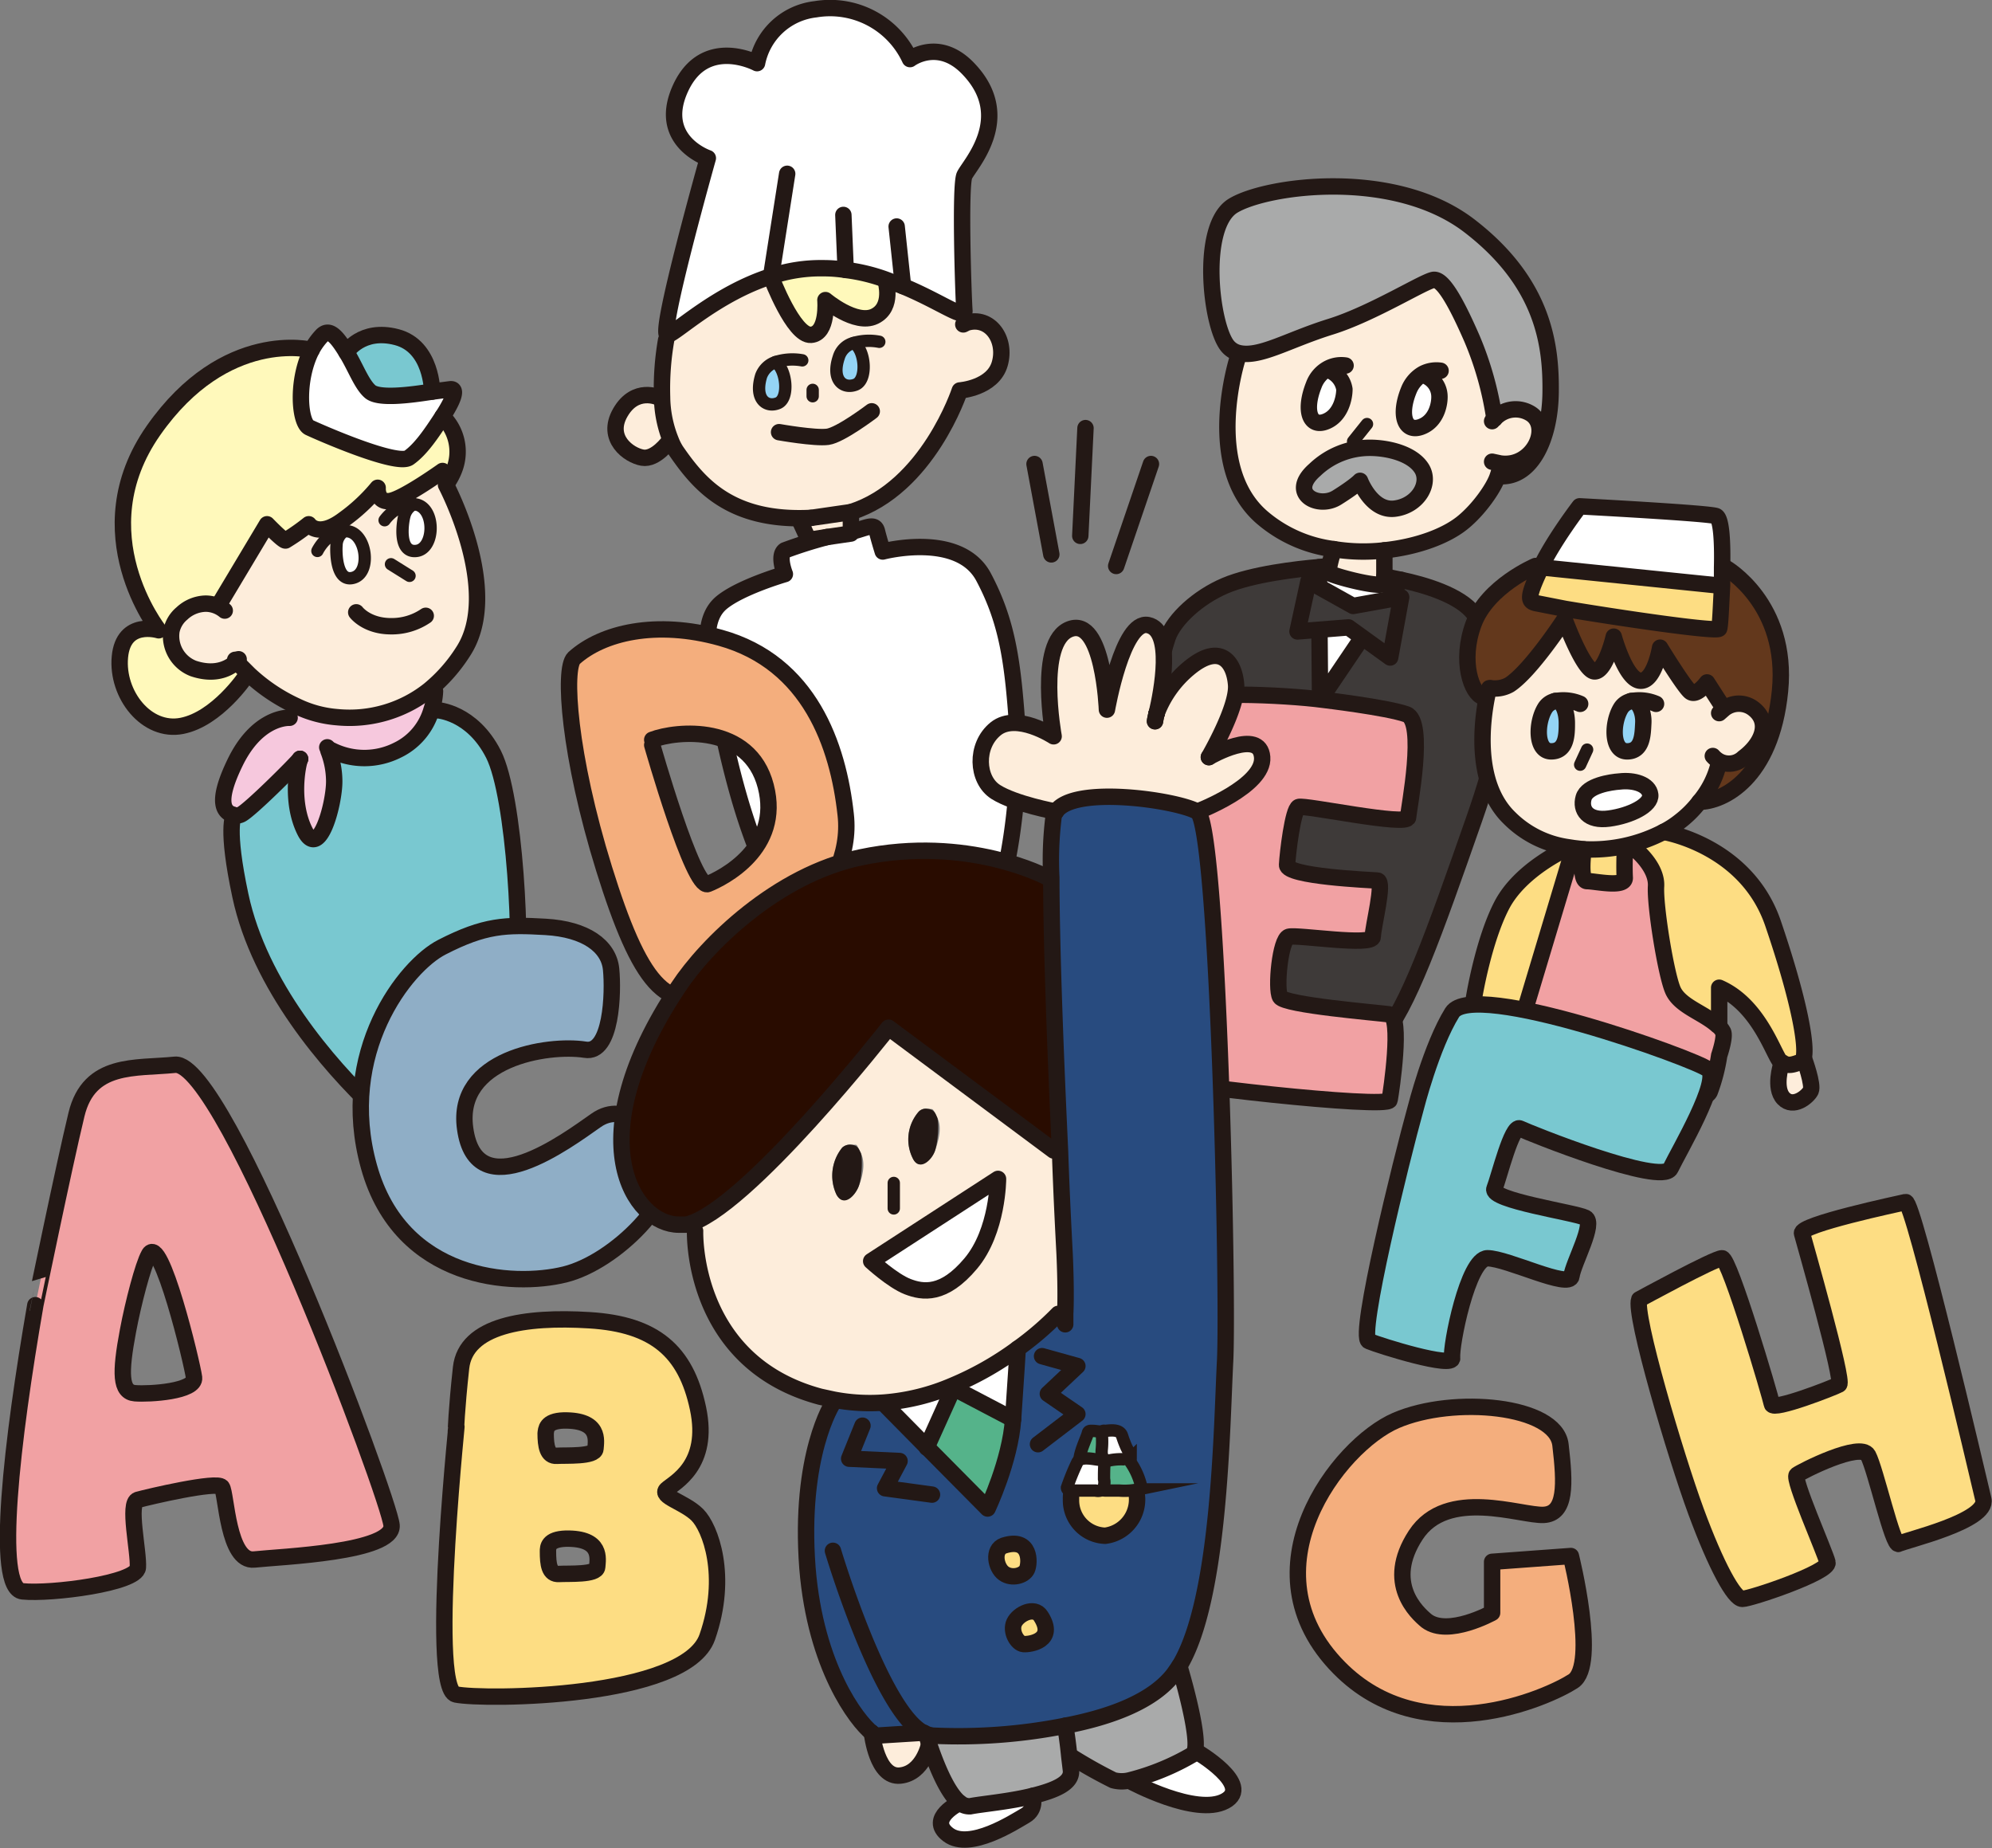 <svg xmlns="http://www.w3.org/2000/svg" viewBox="0 0 343.9 319">
  <rect x="0" y="0" width="343.9" height="319" fill="#808080" stroke="none"/>
  <defs>
    <style>
      .cls-1 {
        fill: #fff9bb;
      }

      .cls-2, .cls-25 {
        fill: #fff;
      }

      .cls-3 {
        fill: #f6c8dd;
      }

      .cls-18, .cls-4 {
        fill: #79c8d0;
      }

      .cls-5 {
        fill: #fdeddb;
      }

      .cls-6, .cls-7 {
        fill: none;
      }

      .cls-14, .cls-15, .cls-16, .cls-17, .cls-18, .cls-19, .cls-24, .cls-25, .cls-6, .cls-7 {
        stroke: #231815;
      }

      .cls-14, .cls-15, .cls-16, .cls-17, .cls-18, .cls-6, .cls-7 {
        stroke-linecap: round;
      }

      .cls-14, .cls-15, .cls-16, .cls-17, .cls-18, .cls-19, .cls-6, .cls-7 {
        stroke-linejoin: round;
      }

      .cls-14, .cls-15, .cls-16, .cls-17, .cls-18, .cls-19, .cls-6 {
        stroke-width: 2.83px;
      }

      .cls-24, .cls-25, .cls-7 {
        stroke-width: 2.13px;
      }

      .cls-8 {
        fill: #94d4f5;
      }

      .cls-9 {
        fill: #a9aaaa;
      }

      .cls-10, .cls-19 {
        fill: #3e3a39;
      }

      .cls-11 {
        fill: #63381c;
      }

      .cls-12, .cls-15 {
        fill: #fddd83;
      }

      .cls-13, .cls-14 {
        fill: #f1a1a3;
      }

      .cls-16 {
        fill: #8faec6;
      }

      .cls-17 {
        fill: #f4ae7d;
      }

      .cls-20 {
        fill: #290c00;
      }

      .cls-21, .cls-24 {
        fill: #55b38a;
      }

      .cls-22 {
        fill: #231815;
      }

      .cls-23 {
        fill: #284b7f;
      }

      .cls-24, .cls-25 {
        stroke-miterlimit: 10;
      }
    </style>
  </defs>
  <g id="レイヤー_2" data-name="レイヤー 2">
    <g id="work">
      <g>
        <g>
          <g>
            <path class="cls-1" d="M76.4,71.9a8.4,8.4,0,0,1,2,9.2l-2,.2s-7,4.9-9.2,5.2-2-2.3-2-2.3a31.2,31.2,0,0,1-5.9,5.5c-4.4,3.3-6,.8-6,.8a38.6,38.6,0,0,1-4,2.8c-.4.1-3.2-2.8-3.2-2.8l-8.2,13.7H35.5a6.2,6.2,0,0,0-4.1,1.7,5.3,5.3,0,0,0-1.8,3H27.4s-13.3-16.9-.9-34.5S53.8,60.4,53.8,60.4c-2.7,5.3-2.1,12.6-.4,13.4S68.5,80.5,70.6,79s3.9-4.2,5.8-7.1Z"/>
            <path class="cls-2" d="M77.7,67.2c1.4-.2.4,2.1-1.3,4.7h0c-1.9,2.9-4.7,6.4-5.8,7.1s-15.2-4.2-17.2-5.2-2.3-8.1.4-13.4a11.4,11.4,0,0,1,1.8-2.5c1.3-1.3,2.7.5,4.2,2.9s3.1,6,4.1,6.8,6.9.6,10.7,0Z"/>
            <path class="cls-3" d="M40.4,140.7c-1.5-.4-2.9-2.8.2-9.1s8.5-7.7,9.3-7.7l1.3-2a19.6,19.6,0,0,0,7,1.9,22.1,22.1,0,0,0,15.9-4.7l1,.2a11.2,11.2,0,0,1-.6,3.2,11.1,11.1,0,0,1-5.9,7,12.7,12.7,0,0,1-11.4,0h-.5a14.7,14.7,0,0,1,1,5.3c0,3.9-2.3,14.2-5.1,8.5S51.4,132,51.8,131v0c-.9,1.1-8.7,8.9-10.2,9.6A1.7,1.7,0,0,1,40.4,140.7Z"/>
            <path class="cls-4" d="M68.5,58.2c6.1,1.7,6.1,9.4,6.1,9.4-3.8.6-9.2,1.3-10.7,0s-2.5-4.2-4.1-6.8C59.8,60.8,62.4,56.6,68.5,58.2Z"/>
            <path class="cls-2" d="M71.9,87.2c3.3.7,3.2,7.6,0,8s-2.4-4.9-2.1-6a3.1,3.1,0,0,1,1.7-2.1h.4Z"/>
            <path class="cls-2" d="M58.1,94.1a3,3,0,0,1,1.3-2.4h.5c3.3.2,4.3,7,1.2,8S58,95.2,58.1,94.1Z"/>
            <path class="cls-5" d="M69.8,89.2c-.3,1.1-1.1,6.5,2.1,6s3.3-7.3,0-8h-.4A3.1,3.1,0,0,0,69.8,89.2ZM58.1,94.1c-.1,1.1-.2,6.5,3,5.6s2.1-7.8-1.2-8h-.5A3,3,0,0,0,58.1,94.1ZM77,83.7s9.7,18.3,3,28.7a28,28,0,0,1-5.9,6.7,22.1,22.1,0,0,1-15.9,4.7,19.6,19.6,0,0,1-7-1.9,30.7,30.7,0,0,1-8.2-5.5l-2.2-2.2c-.8.8-3.2,2.6-7.4,1.2a6,6,0,0,1-3.8-6.5,5.3,5.3,0,0,1,1.8-3,6.2,6.2,0,0,1,4.1-1.7h2.4l8.2-13.7s2.8,2.9,3.2,2.8a38.6,38.6,0,0,0,4-2.8s1.6,2.5,6-.8a31.2,31.2,0,0,0,5.9-5.5s-.2,2.5,2,2.3,9.2-5.2,9.2-5.2l2-.2a10.6,10.6,0,0,1-1.1,2.1Z"/>
            <path class="cls-4" d="M57.7,134.9a14.7,14.7,0,0,0-1-5.3h.5a12.7,12.7,0,0,0,11.4,0,11.1,11.1,0,0,0,5.9-7h1s6,.3,9.7,7.6S90.3,164,89,171.9s-4.3,10-10.6,14.5c-9.9,7.1-11.5,7.1-13.8,4.9-7.9-7.5-19.8-21.2-23.1-36.7-2.5-11.7-1.2-13.8-1.1-13.9a1.7,1.7,0,0,0,1.2-.1c1.5-.7,9.3-8.5,10.2-9.6-.4,1-1.7,7.3.8,12.4S57.7,138.8,57.7,134.9Z"/>
            <path class="cls-1" d="M27.4,108.8h2.2a6,6,0,0,0,3.8,6.5c4.2,1.4,6.6-.4,7.4-1.2l2.2,2.2-.6.4s-4.9,7.3-11,8.5S20,120,20.7,113.4,27.4,108.8,27.4,108.8Z"/>
          </g>
          <g>
            <path class="cls-6" d="M77,83.7s9.7,18.3,3,28.7a28,28,0,0,1-5.9,6.7,22.1,22.1,0,0,1-15.9,4.7,19.6,19.6,0,0,1-7-1.9,30.7,30.7,0,0,1-8.2-5.5l-2.2-2.2-.2-.3"/>
            <path class="cls-6" d="M38.8,105.4a5.2,5.2,0,0,0-3.3-1.2,6.2,6.2,0,0,0-4.1,1.7,5.3,5.3,0,0,0-1.8,3,6,6,0,0,0,3.8,6.5c4.2,1.4,6.6-.4,7.4-1.2l.4-.4"/>
            <path class="cls-6" d="M76.4,71.9c1.7-2.6,2.7-4.9,1.3-4.7l-3.1.4c-3.8.6-9.2,1.3-10.7,0s-2.5-4.2-4.1-6.8-2.9-4.2-4.2-2.9a11.4,11.4,0,0,0-1.8,2.5c-2.7,5.3-2.1,12.6-.4,13.4S68.5,80.5,70.6,79s3.9-4.2,5.8-7.1"/>
            <path class="cls-6" d="M59.8,60.8s2.6-4.2,8.7-2.6,6.1,9.4,6.1,9.4"/>
            <path class="cls-6" d="M37.9,104.2l8.2-13.7s2.8,2.9,3.2,2.8a38.6,38.6,0,0,0,4-2.8s1.6,2.5,6-.8a31.2,31.2,0,0,0,5.9-5.5s-.2,2.5,2,2.3,9.2-5.2,9.2-5.2"/>
            <path class="cls-6" d="M53.8,60.4S38.9,56.6,26.5,74.3s.9,34.5.9,34.5-6.1-1.9-6.7,4.6,4.6,13.1,10.7,11.9,11-8.5,11-8.5"/>
            <path class="cls-6" d="M76.4,71.9h0a8.4,8.4,0,0,1,2,9.2,10.6,10.6,0,0,1-1.1,2.1"/>
            <path class="cls-6" d="M75.1,119.3a11.2,11.2,0,0,1-.6,3.2,11.1,11.1,0,0,1-5.9,7,12.7,12.7,0,0,1-11.4,0"/>
            <path class="cls-6" d="M51.8,131c-.4,1-1.7,7.3.8,12.4s5.1-4.6,5.1-8.5a14.7,14.7,0,0,0-1-5.3,3.2,3.2,0,0,0-.2-.6"/>
            <path class="cls-6" d="M51.8,131v0Z"/>
            <path class="cls-6" d="M50,123.9h-.1c-.8,0-5.7.3-9.3,7.7s-1.7,8.7-.2,9.1a1.7,1.7,0,0,0,1.2-.1c1.5-.7,9.3-8.5,10.2-9.6"/>
            <line class="cls-7" x1="67.5" y1="97.4" x2="70.7" y2="99.4"/>
            <path class="cls-6" d="M61.5,105.7s1.8,2.4,6,2.4a10.4,10.4,0,0,0,6-1.8"/>
            <path class="cls-6" d="M75.5,122.6s6,.3,9.7,7.6S90.3,164,89,171.9s-4.3,10-10.6,14.5c-9.9,7.1-11.5,7.1-13.8,4.9-7.9-7.5-19.8-21.2-23.1-36.7-2.5-11.7-1.2-13.8-1.1-13.9h0"/>
            <path class="cls-7" d="M59.5,91.7h0"/>
            <path class="cls-7" d="M54.8,95.1s1.6-3.3,4.6-3.4h.5c3.3.2,4.3,7,1.2,8s-3.1-4.5-3-5.6a3,3,0,0,1,1.3-2.4"/>
            <path class="cls-7" d="M66.4,89.8s2.1-3,5.1-2.7h.4c3.3.7,3.2,7.6,0,8s-2.4-4.9-2.1-6a3.1,3.1,0,0,1,1.7-2.1"/>
          </g>
        </g>
        <g>
          <g>
            <path class="cls-2" d="M175.7,126.6c.4,7.5-.8,20.4-3.4,28.2-1.6,4.7-11.3,7.8-26.3,8s-21.2-35.1-23.4-48.3c-.4-2.6-1.2-7.7,2-10.5s10.9-4.9,10.9-4.9-1.3-3.2,0-4.1a75.8,75.8,0,0,1,7.3-2.3l4.1-.6v-.3c2.4-.5,4.3-.7,4.5-.1s1,3.5,1,3.5,13.1-3.6,17.4,4.4S174.9,114.5,175.7,126.6Z"/>
            <path class="cls-5" d="M133.9,62.5a4,4,0,0,0-2.5,2.4c-1.2,4,.9,5.5,2.9,4.7S135.8,63.8,133.9,62.5Zm13.5-3.3a3.6,3.6,0,0,0-2.6,2.5c-1.3,3.9.8,5.5,2.9,4.7S149.4,60.4,147.4,59.2Zm3.6-4.6c3.3-1.7,1.9-6.1,1.9-6.1v-.2l2.9,1.1c5.3,2.2,9,4.7,10.2,4.7l.8,1.6c4-1.2,7.3,1.6,5.7,7.1s-6.9,4.6-6.9,4.6-5.5,16.8-18.8,21l-6.9,1c-13.9.7-19.3-5.8-23.3-11.6a10.1,10.1,0,0,1-.9-1.8,20.5,20.5,0,0,1-1.5-7.5,48.7,48.7,0,0,1,.7-9.8l.2-.9h.1c1.4-.3,8.4-7.1,17.8-10.1V48s3.8,10,6.8,9.8,2.5-6,2.5-6S147.7,56.2,151,54.6Z"/>
            <path class="cls-8" d="M147.4,59.2c2,1.2,2.3,6.4.3,7.2s-4.2-.8-2.9-4.7A3.6,3.6,0,0,1,147.4,59.2Z"/>
            <path class="cls-2" d="M146.9,91.8v.3l-4.1.6Z"/>
            <path class="cls-5" d="M146.9,88.4v3.4l-4.1.9-3.2.5L138,89.7l2-.3,2.9-.2a17.7,17.7,0,0,0,4-.8Z"/>
            <path class="cls-2" d="M140,89.4l6.9-1a17.7,17.7,0,0,1-4,.8Z"/>
            <path class="cls-8" d="M133.9,62.5c1.9,1.3,2.5,6.3.4,7.1s-4.1-.7-2.9-4.7A4,4,0,0,1,133.9,62.5Z"/>
            <path class="cls-2" d="M155.9,49.4,153,48.3a31.2,31.2,0,0,0-7-1.7,24.7,24.7,0,0,0-3.9-.3,26.9,26.9,0,0,0-9,1.4c-9.4,3-16.4,9.8-17.8,10.1h-.1c-1.4-.7,7-30.5,7-30.5s-8.9-2.9-4.7-12.1,13.2-4.3,13.2-4.3a11.6,11.6,0,0,1,10.1-9.3,15.2,15.2,0,0,1,16.3,8.6s5-3.8,10.2,1.8c7.9,8.4-.1,16.5-.8,18.3s-.2,20.7,0,23.4a.4.4,0,0,1-.4.4C164.9,54.1,161.2,51.6,155.9,49.4Z"/>
            <path class="cls-1" d="M133.1,47.7a26.9,26.9,0,0,1,9-1.4,24.7,24.7,0,0,1,3.9.3,31.2,31.2,0,0,1,7,1.7v.2s1.4,4.4-1.9,6.1-8.5-2.8-8.5-2.8.4,5.8-2.5,6-6.8-9.8-6.8-9.8Z"/>
            <path class="cls-5" d="M115.8,76l-.3.2s-1.3,3.4-4.6,2.8-6-4-3.8-7.8,6.6-2.6,6.6-2.6h.6A20.5,20.5,0,0,0,115.8,76Z"/>
          </g>
          <g>
            <path class="cls-6" d="M146.9,88.4c13.3-4.2,18.8-21,18.8-21s5.7-.4,6.9-4.6-1.7-8.3-5.7-7.1l-.6.3"/>
            <path class="cls-6" d="M115,58.7a48.7,48.7,0,0,0-.7,9.8,20.5,20.5,0,0,0,1.5,7.5,10.1,10.1,0,0,0,.9,1.8c4,5.8,9.4,12.3,23.3,11.6"/>
            <path class="cls-6" d="M113.7,68.6s-4-1.9-6.6,2.6,1.5,7.4,3.8,7.8,4.6-2.8,4.6-2.8"/>
            <line class="cls-7" x1="140.3" y1="67.3" x2="140.3" y2="68.4"/>
            <path class="cls-6" d="M134.5,74.6s6.2,1.1,8.4.8,7.6-4.4,7.6-4.4"/>
            <path class="cls-6" d="M133.2,48s3.8,10,6.8,9.8,2.5-6,2.5-6,5.2,4.4,8.5,2.8,1.9-6.1,1.9-6.1"/>
            <path class="cls-6" d="M166.1,54.1a.4.4,0,0,0,.4-.4c-.2-2.7-.8-21.6,0-23.4s8.7-9.9.8-18.3c-5.2-5.6-10.2-1.8-10.2-1.8a15.2,15.2,0,0,0-16.3-8.6,11.6,11.6,0,0,0-10.1,9.3s-9-4.8-13.2,4.3,4.7,12.1,4.7,12.1-8.4,29.8-7,30.5h.1c1.4-.3,8.4-7.1,17.8-10.1a26.9,26.9,0,0,1,9-1.4,24.7,24.7,0,0,1,3.9.3,31.2,31.2,0,0,1,7,1.7l2.9,1.1C161.2,51.6,164.9,54.1,166.1,54.1Z"/>
            <line class="cls-6" x1="135.9" y1="30" x2="133.2" y2="47.2"/>
            <line class="cls-6" x1="145.6" y1="37.1" x2="146" y2="46.6"/>
            <line class="cls-6" x1="154.8" y1="39.1" x2="155.9" y2="49.4"/>
            <path class="cls-7" d="M133.9,62.5a4,4,0,0,0-2.5,2.4c-1.2,4,.9,5.5,2.9,4.7S135.8,63.8,133.9,62.5Z"/>
            <path class="cls-7" d="M138.5,62.2a9.6,9.6,0,0,0-4.6.3"/>
            <path class="cls-7" d="M147.4,59.2a3.6,3.6,0,0,0-2.6,2.5c-1.3,3.9.8,5.5,2.9,4.7S149.4,60.4,147.4,59.2Z"/>
            <path class="cls-7" d="M151.8,59a9.4,9.4,0,0,0-4.4.2"/>
            <path class="cls-6" d="M142.8,92.7a75.8,75.8,0,0,0-7.3,2.3c-1.3.9,0,4.1,0,4.1s-7.6,2.2-10.9,4.9-2.4,7.9-2,10.5c2.2,13.2,8.5,48.5,23.4,48.3s24.7-3.3,26.3-8c2.6-7.8,3.8-20.7,3.4-28.2-.8-12.1-1.7-19.1-5.9-27s-17.4-4.4-17.4-4.4-.6-1.9-1-3.5-2.1-.4-4.5.1"/>
            <polygon class="cls-6" points="140 89.4 138 89.7 139.6 93.2 142.8 92.7 146.9 92.1 146.9 91.8 146.9 88.4 146.9 88.4 140 89.4"/>
          </g>
        </g>
        <g>
          <g>
            <path class="cls-9" d="M267.7,67.8c-.1,6.8-3.3,14.7-8.7,14.4h-.4a7,7,0,0,0,.4-2h0c5.6.8,8.8-6.1,5.4-8.5a4.9,4.9,0,0,0-6.4.8,56.2,56.2,0,0,0-3.9-13.9c-3.1-7.1-5.1-10.1-6.5-10.1s-10.5,5.8-17.9,8.1-12.4,5.5-16,4.5a3.6,3.6,0,0,1-1.8-1.2c-2.9-3.6-4.8-20.7,1-24.2S240.7,29,253.7,39,267.8,59.9,267.7,67.8Z"/>
            <path class="cls-2" d="M248.5,68.2c.1,1.3-.5,4.5-3.2,5.5s-3.8-2.1-2.1-6.3a5.7,5.7,0,0,1,2.5-2.9l.2.3A3.9,3.9,0,0,1,248.5,68.2Z"/>
            <path class="cls-9" d="M245.4,80.8c1.7,2.6-.6,6.5-4.6,7s-6-4.8-6-4.8-.7.9-4,2.9-8.5-.7-3.8-4.8a13.7,13.7,0,0,1,9.5-3.8C239.4,77.3,243.6,78.2,245.4,80.8Z"/>
            <path class="cls-5" d="M239,95v5.6c0,1.2-9-1.2-9.5-1.7a2.2,2.2,0,0,1,0-1.2,21.7,21.7,0,0,1,.8-2.9,31.8,31.8,0,0,0,8.7.2Z"/>
            <path class="cls-2" d="M232.1,67.2c0,1.4-.5,4.6-3.3,5.6s-3.7-2-2-6.3a5.3,5.3,0,0,1,2.5-2.9v.3A4.2,4.2,0,0,1,232.1,67.2Z"/>
            <path class="cls-5" d="M232.1,67.2a4.2,4.2,0,0,0-2.7-3.3v-.3a5.3,5.3,0,0,0-2.5,2.9c-1.7,4.3-.7,7.3,2,6.3S232.1,68.6,232.1,67.2Zm4.4,10.1a13.7,13.7,0,0,0-9.5,3.8c-4.7,4.1.6,6.8,3.8,4.8s4-2.9,4-2.9,2,5.3,6,4.8,6.3-4.4,4.6-7S239.4,77.3,236.5,77.3ZM259,80h0a7,7,0,0,1-.4,2c-.6,2-2.1,5-6.2,8.2S244.6,94.4,239,95a31.8,31.8,0,0,1-8.7-.2,23.5,23.5,0,0,1-12.2-5.3c-10.6-8.8-4.4-27.8-4.4-27.8v-.8c3.6,1,9.8-2.5,16-4.5s16.4-8.1,17.9-8.1,3.4,3,6.5,10.1A56.2,56.2,0,0,1,258,72.3a4.9,4.9,0,0,1,6.4-.8C267.8,73.9,264.6,80.8,259,80ZM248.5,68.2a3.9,3.9,0,0,0-2.6-3.4l-.2-.3a5.7,5.7,0,0,0-2.5,2.9c-1.7,4.2-.7,7.3,2.1,6.3S248.6,69.5,248.5,68.2Z"/>
            <path class="cls-2" d="M229.5,98.9c.5.5,9.5,2.9,9.5,1.7V99.5l2.9.6-14,20.7-.2-22.9,1.7-.2h.1A2.2,2.2,0,0,0,229.5,98.9Z"/>
            <path class="cls-10" d="M227.7,97.9l.2,22.9,14-20.7c3.8.8,10.2,2.6,12.6,5.9,5.2,7.1,7.9,12.8,0,35.4-7,20-11.5,32.7-16.1,37.8s-30.9,5.5-34.3-8.3-7.5-46.4-2.5-60.9c1.1-3.1,5.2-6.9,9.9-8.9S224.1,98.2,227.7,97.9Z"/>
          </g>
          <g>
            <path class="cls-6" d="M213.7,61.7s-6.2,19,4.4,27.8a23.5,23.5,0,0,0,12.2,5.3,31.8,31.8,0,0,0,8.7.2c5.6-.6,10.5-2.4,13.4-4.7s5.6-6.2,6.2-8.2a7,7,0,0,0,.4-2"/>
            <path class="cls-6" d="M257.6,72.7a1.2,1.2,0,0,1,.4-.4,4.9,4.9,0,0,1,6.4-.8c3.4,2.4.2,9.3-5.4,8.5l-1.4-.3"/>
            <path class="cls-6" d="M258,72.3a56.2,56.2,0,0,0-3.9-13.9c-3.1-7.1-5.1-10.1-6.5-10.1s-10.5,5.8-17.9,8.1-12.4,5.5-16,4.5a3.6,3.6,0,0,1-1.8-1.2c-2.9-3.6-4.8-20.7,1-24.2S240.7,29,253.7,39s14.1,20.9,14,28.8-3.3,14.7-8.7,14.4"/>
            <line class="cls-7" x1="236" y1="73.2" x2="233.6" y2="76.2"/>
            <path class="cls-6" d="M232.3,63.1a4.9,4.9,0,0,0-3,.5,5.3,5.3,0,0,0-2.5,2.9c-1.7,4.3-.7,7.3,2,6.3s3.3-4.2,3.3-5.6a4.2,4.2,0,0,0-2.7-3.3"/>
            <path class="cls-6" d="M248.7,64a5,5,0,0,0-3,.5,5.7,5.7,0,0,0-2.5,2.9c-1.7,4.2-.7,7.3,2.1,6.3s3.3-4.2,3.2-5.5a3.9,3.9,0,0,0-2.6-3.4"/>
            <path class="cls-6" d="M236.5,77.3a13.7,13.7,0,0,0-9.5,3.8c-4.7,4.1.6,6.8,3.8,4.8s4-2.9,4-2.9,2,5.3,6,4.8,6.3-4.4,4.6-7S239.4,77.3,236.5,77.3Z"/>
            <path class="cls-6" d="M230.3,94.8a21.7,21.7,0,0,0-.8,2.9,2.2,2.2,0,0,0,0,1.2c.5.5,9.5,2.9,9.5,1.7V95"/>
            <path class="cls-6" d="M239,99.5l2.9.6c3.8.8,10.2,2.6,12.6,5.9,5.2,7.1,7.9,12.8,0,35.4-7,20-11.5,32.7-16.1,37.8s-30.9,5.5-34.3-8.3-7.5-46.4-2.5-60.9c1.1-3.1,5.2-6.9,9.9-8.9s12.6-2.9,16.2-3.2l1.7-.2"/>
            <polyline class="cls-6" points="227.7 97.9 227.9 120.8 241.9 100.1"/>
          </g>
        </g>
        <g>
          <g>
            <path class="cls-5" d="M307.7,183.4c1,.7,1.8.4,3.2-.1a.8.8,0,0,0,.4-.4h.2s1.5,4.4,1.1,5.4-2.9,3.2-4.7,1.3-.4-5.8-.4-5.8Z"/>
            <path class="cls-11" d="M307.3,119.3c-1.4,15.1-9.9,19.1-13.9,19.1a16,16,0,0,0,3.4-6.9h0a3.6,3.6,0,0,0,4.2-.6c3.1-2.3,4.8-6,1.8-8.4a4.1,4.1,0,0,0-5.2,0l-.2-.4-2.7-4.2s-1.8,2.5-2.9,1.6-5.2-7.6-5.2-7.6-1,6-3.5,5.7-4.5-7.6-4.5-7.6-1.4,6-3.3,6-5.2-9-5.2-9v-1.8c8.9,1.5,26.4,4.1,26.6,3.4s.3-3.7.5-7.4V98h.6S308.8,104.2,307.3,119.3Z"/>
            <path class="cls-2" d="M296.3,89.1c.9.5,1.1,4.6,1,8.9v3.1H297L266.7,98l-.6-.3c2.3-4.7,5.3-9.7,6.6-10.3S294.3,87.9,296.3,89.1Z"/>
            <path class="cls-2" d="M284.9,137.2c.2,1.8-3.4,3.6-7.1,4.1s-5-1.5-4.4-3.6,4.7-2.7,6.2-2.8S284.7,134.6,284.9,137.2Z"/>
            <path class="cls-8" d="M281.8,121c1.1,0,2,1.7,1.9,3.8s-.3,4.9-2.8,4.9-2.6-4.9-1.1-7.4a2.7,2.7,0,0,1,2-1.3Z"/>
            <path class="cls-12" d="M273.4,146.6a27,27,0,0,0,13.8-3s14.3,2.3,18.9,15.8,6,21.6,5.2,23.5a.8.8,0,0,1-.4.4c-1.4.5-2.2.8-3.2.1h-.2c-1.2-.9-3.6-9.8-10.7-12.9v6.2l-.3.4c-2.4-2.2-6.5-3.3-7.7-6.1s-3.1-14.5-2.9-17.9-3.6-6.4-3.6-6.4l-1.8.5s-.1,2.6,0,4.4-5.1.6-6.5.6-.6-5.5-.6-5.5Z"/>
            <path class="cls-13" d="M273.4,146.6s-.8,5.5.6,5.5,6.6,1.2,6.5-.6,0-4.4,0-4.4l1.8-.5s3.8,2.9,3.6,6.4,1.6,14.7,2.9,17.9,5.3,3.9,7.7,6.1a2.8,2.8,0,0,1,.9,1c.6.7-.6,4.2-.6,4.2a30.8,30.8,0,0,1-1.6,6.2c-1.4,3.9-26.6-2.3-34.8-4.3l.3-1.2,10.9-36.3v-.2l1.7.2Z"/>
            <path class="cls-8" d="M268.7,121c1.1,0,1.9,1.7,1.8,3.8s-.2,4.9-2.7,4.9-2.6-4.9-1.1-7.4a2.7,2.7,0,0,1,1.9-1.3Z"/>
            <path class="cls-12" d="M265.9,98.1a.5.5,0,0,0,.2-.4l.6.3,30.3,3.1h.3c-.2,3.7-.4,7-.5,7.4s-17.7-1.9-26.6-3.4l-5.1-1c-1.1-.3-1.6-.7.7-5.6C265.8,98.3,265.9,98.2,265.9,98.1Z"/>
            <path class="cls-11" d="M265.8,98.5c-2.3,4.9-1.8,5.3-.7,5.6l5.1,1v1.8s-5.8,8.9-9.5,11.3a5.1,5.1,0,0,1-3.2.6h-.3a9.5,9.5,0,0,0-.4,1.5H256c-1.9-.5-3.9-6.1-1.6-12.6s10.7-10,10.7-10l.8.4C265.9,98.2,265.8,98.3,265.8,98.5Z"/>
            <path class="cls-12" d="M271.6,146.6l-10.9,36.3-.3,1.2-1.1-.3c-6.7-1.6-4.8-11.7-4.8-11.7s1.5-9.8,4.8-15.9,11-9.6,11-9.6v-.4l1.3.2Z"/>
            <path class="cls-5" d="M301,130.8a3.6,3.6,0,0,1-4.2.6h0a16,16,0,0,1-3.4,6.9,18.2,18.2,0,0,1-3.4,3.4,16.7,16.7,0,0,1-2.8,1.8,27,27,0,0,1-13.8,3l-1.7-.2-1.3-.2a17.8,17.8,0,0,1-9.8-5c-6.2-6-4.7-16.9-3.9-20.9a9.5,9.5,0,0,1,.4-1.5h.3a5.1,5.1,0,0,0,3.2-.6c3.7-2.4,9.5-11.3,9.5-11.3s3.3,9.1,5.2,9,3.3-6,3.3-6,2,7.3,4.5,7.6,3.5-5.7,3.5-5.7,4,6.7,5.2,7.6,2.9-1.6,2.9-1.6l2.7,4.2.2.4a4.1,4.1,0,0,1,5.2,0C305.8,124.8,304.1,128.5,301,130.8ZM281.8,121a2.7,2.7,0,0,0-2,1.3c-1.5,2.5-1.6,7.4,1.1,7.4s2.7-3,2.8-4.9-.8-3.8-1.9-3.8Zm-13.1,0h-.1a2.7,2.7,0,0,0-1.9,1.3c-1.5,2.5-1.6,7.4,1.1,7.4s2.7-3,2.7-4.9S269.8,121,268.7,121Zm9.1,20.3c3.7-.5,7.3-2.3,7.1-4.1s-2.8-2.6-5.3-2.3-5.6.7-6.2,2.8S274.1,141.8,277.8,141.3Z"/>
          </g>
          <g>
            <path class="cls-6" d="M257.1,118.8a9.5,9.5,0,0,0-.4,1.5c-.8,4-2.3,14.9,3.9,20.9a17.8,17.8,0,0,0,9.8,5l1.3.2,1.7.2a27,27,0,0,0,13.8-3,16.7,16.7,0,0,0,2.8-1.8,18.2,18.2,0,0,0,3.4-3.4,16,16,0,0,0,3.4-6.9"/>
            <path class="cls-6" d="M296.8,123.1l.8-.7a4.1,4.1,0,0,1,5.2,0c3,2.4,1.3,6.1-1.8,8.4a3.6,3.6,0,0,1-4.2.6,4.2,4.2,0,0,1-1.1-.9"/>
            <path class="cls-6" d="M297.4,122l-2.7-4.2s-1.8,2.5-2.9,1.6-5.2-7.6-5.2-7.6-1,6-3.5,5.7-4.5-7.6-4.5-7.6-1.4,6-3.3,6-5.2-9-5.2-9-5.8,8.9-9.5,11.3a5.1,5.1,0,0,1-3.2.6"/>
            <path class="cls-6" d="M297.3,98c.1-4.3-.1-8.4-1-8.9s-23.6-1.7-23.6-1.7-4.3,5.6-6.6,10.3a.5.5,0,0,1-.2.4c0,.1-.1.2-.1.4-2.3,4.9-1.8,5.3-.7,5.6l5.1,1c8.9,1.5,26.4,4.1,26.6,3.4s.3-3.7.5-7.4Z"/>
            <line class="cls-6" x1="266.7" y1="98" x2="297" y2="101.1"/>
            <path class="cls-6" d="M265.1,97.7s-8.3,3.5-10.7,10-.3,12.1,1.6,12.6"/>
            <path class="cls-6" d="M297.9,98s10.9,6.2,9.4,21.3-9.9,19.1-13.9,19.1"/>
            <line class="cls-7" x1="274" y1="129.4" x2="272.8" y2="132"/>
            <path class="cls-6" d="M279.6,134.9c-1.5.1-5.6.7-6.2,2.8s.7,4.1,4.4,3.6,7.3-2.3,7.1-4.1S282.1,134.6,279.6,134.9Z"/>
            <path class="cls-6" d="M268.6,121h-.1"/>
            <path class="cls-6" d="M272.8,121.5a7.3,7.3,0,0,0-4.1-.5h-.1a2.7,2.7,0,0,0-1.9,1.3c-1.5,2.5-1.6,7.4,1.1,7.4s2.7-3,2.7-4.9-.7-3.8-1.8-3.8"/>
            <path class="cls-6" d="M281.8,121h-.2"/>
            <path class="cls-6" d="M285.9,121.5a7.3,7.3,0,0,0-4.1-.5h0a2.7,2.7,0,0,0-2,1.3c-1.5,2.5-1.6,7.4,1.1,7.4s2.7-3,2.8-4.9-.8-3.8-1.9-3.8"/>
            <path class="cls-6" d="M270.3,146.6s-7.8,3.5-11,9.6-4.8,15.9-4.8,15.9-1.9,10.1,4.8,11.7l1.1.3c8.2,2,33.4,8.2,34.8,4.3a30.8,30.8,0,0,0,1.6-6.2s1.2-3.5.6-4.2a2.8,2.8,0,0,0-.9-1c-2.4-2.2-6.5-3.3-7.7-6.1s-3.1-14.5-2.9-17.9-3.6-6.4-3.6-6.4l-1.8.5s-.1,2.6,0,4.4-5.1.6-6.5.6-.6-5.5-.6-5.5"/>
            <path class="cls-6" d="M287.2,143.6s14.3,2.3,18.9,15.8,6,21.6,5.2,23.5a.8.8,0,0,1-.4.4c-1.4.5-2.2.8-3.2.1h-.2c-1.2-.9-3.6-9.8-10.7-12.9v6.2"/>
            <line class="cls-6" x1="271.6" y1="146.6" x2="260.7" y2="182.9"/>
            <path class="cls-6" d="M307.5,183.8s-1.3,4,.4,5.8,4.2-.3,4.7-1.3-1.1-5.4-1.1-5.4"/>
          </g>
        </g>
        <path class="cls-14" d="M13.2,192.4c2.2-9.1,10.2-7.9,17-8.6,8.7-.9,37,74.8,37.4,79.5s-19.1,5.4-23.7,5.9-4.8-11.4-5.6-12.5-12.7,1.7-14.5,2.2.2,9,0,11.7-15,4.6-19.9,4.1-1.8-26.3,2.2-49.4C6.1,225.3,11,201.5,13.2,192.4Zm8.9,37.3c-1.4,7.4-1.3,10.6,1.2,10.8s10.5-.3,10.2-2.7-5.8-25.2-7.8-21.2C24.7,218.4,23,224.9,22.1,229.7Z"/>
        <path class="cls-15" d="M79.6,236.1c.8-7.3,11-8.9,22.2-8.2s16.6,5.3,18.7,15.2-4.1,12.8-5.4,14,3.1,2.2,5.3,4.4,5.4,10.5,1.7,21.1-38.5,10.9-43.4,9.9.9-53.4,0-45.4C78.7,247.1,78.8,243.4,79.6,236.1Zm14.6,11.3c0,2.2.3,4,1.9,3.9s6.6.2,6.7-1.2.9-5-5.5-4.9C94.2,245.3,94.3,246.8,94.2,247.4Zm.4,20.4c0,2.2.2,4,1.9,3.9s6.5.2,6.6-1.2.9-5-5.4-4.9C94.6,265.7,94.6,267.1,94.6,267.8Z"/>
        <path class="cls-16" d="M76.3,163.5c-6.3,3.2-18.1,18.2-12.6,37.9S88.6,222.2,97.5,220s19.8-13.6,17.6-19.2-7.2-10.9-12.2-7.4-20.7,15.3-22.6,1.4c-1.7-12.1,14.3-14.6,20.7-13.6,4.6.8,4.9-9.9,4.5-13.9s-4.4-6.9-11.3-7.3S83.7,159.7,76.3,163.5Z"/>
        <path class="cls-17" d="M124.4,110.1c15.4,4.3,20.3,18.6,21.6,30.5,1.6,14-14,25.3-22.4,30.1s-13.2-1.1-19.3-20.7-7.1-34.6-5.2-36.4C104,109.2,113.3,107,124.4,110.1Zm-11.8,18.5s7.1,25,9.6,24,12.8-6.1,10-16.9-15.4-9.6-19.6-8"/>
        <path class="cls-18" d="M244.4,191.3c-2.5,9-10,39.4-8.1,40.2s14.7,4.8,14.4,2.9,2.7-17.2,6.1-17.2,14.2,5.4,14.5,3.1,4.2-9.2,2.4-10.1-16.5-3-15.7-5,3-11.1,4.4-10.4,24.5,10,26,6.9,8.7-15.3,6.5-17.1-40.6-15.6-44.2-9.8S244.4,191.3,244.4,191.3Z"/>
        <path class="cls-14" d="M228.4,120.8c-6.7-.9-23.5-1.6-24.1.5s-6.5,63.4-5.4,64.6,40.7,5.6,41,4,2.2-14.5,0-14.8-18.1-1.6-18.9-3,0-10,1.5-10.4,14.5,1.7,14.5,0,2.1-9.6.8-9.7-15.7-.7-15.6-2.7,1-9.6,2-10,18.8,3.4,18.9,1.8,3.1-16.6-.3-17.8S228.4,120.8,228.4,120.8Z"/>
        <path class="cls-15" d="M283,224.3c-1,2.5,6.3,27.1,9.8,36.6s6.6,15.1,8,15.1,15.1-4.6,14.7-6.3-6.1-14.5-5.3-15.1,11-5.8,12.3-3.4,4.3,15.9,5.3,15.3,15.5-3.9,14.6-7.7-12.1-51.6-13.4-51.3-18.3,3.9-17.9,5.4,7.3,25.6,6.4,26.1-11.4,4.6-11.6,3.4-7.3-25.2-8.6-25.2S283,224.3,283,224.3Z"/>
        <path class="cls-17" d="M257.6,278.4v-8.8l13.6-1s4.7,18.8.4,21.6-25.8,12.5-40.4-2.3c-16.7-16.9-.2-38.4,9.8-42.7s27.6-2.6,28.4,4.2,1,11.9-2.9,12.1-16.7-4.8-22.1,3.5.2,13.4,1.9,14.8C250,282.6,257.6,278.4,257.6,278.4Z"/>
        <polygon class="cls-19" points="225.9 100.3 224 109 232.8 108.3 240 113.5 241.9 103.1 233.6 104.6 225.9 100.3"/>
        <g>
          <g>
            <path class="cls-5" d="M199.7,123.1a12,12,0,0,0-.3,1.4A12,12,0,0,1,199.7,123.1Zm9,7.6c.3-.2,8.7-4.9,9.2,0s-11.2,9.4-11.2,9.4c-3.5-1.9-21.4-4.6-24.4,0,0,0-7-1.3-10.4-3.4s-3.5-7.9,0-10.9,10,1.3,10,1.3-3.1-16.2,2.8-18.5,6.4,13.9,6.4,13.9,1.6-15.7,7.1-14.6,2.4,11.4,1.5,15.2a18.7,18.7,0,0,1,5.5-7.7c5.5-4.6,8-1.1,8.2,2.8S208.8,130.5,208.7,130.7Z"/>
            <path class="cls-2" d="M206.3,302.2c.4.2,10.2,6,5.2,8.7s-16.3-3.4-16.3-3.4v-.2a41.5,41.5,0,0,0,10.9-4.5Z"/>
            <path class="cls-9" d="M206.3,302.2l-.3.6a41.5,41.5,0,0,1-10.9,4.5,5.6,5.6,0,0,1-2.9,0,83,83,0,0,1-7.3-4.1h-.3c-.3-3.1-.7-5.3-.7-5.3,7.8-1.5,15.2-4.2,18.8-9l.9-1.3S207.1,299.2,206.3,302.2Z"/>
            <path class="cls-12" d="M190.8,252.6a6.3,6.3,0,1,1-5.9,6.2A6,6,0,0,1,190.8,252.6Z"/>
            <path class="cls-5" d="M183.8,216.6c.2,4.5.2,8.1.1,10.2h-1.2a52.7,52.7,0,0,1-7,6,54.2,54.2,0,0,1-11.3,6.4,37.2,37.2,0,0,1-11.7,2.9,33,33,0,0,1-8.8-.5l-2.3-.5c-22.4-6-21.6-28.6-21.6-28.6l-2.8-1h1.3c10.1-2.3,34.9-34,34.9-34l28.5,21.2H183C183.3,207.5,183.7,214.5,183.8,216.6Zm-16.2,1.5c4.7-5.6,4.7-14.6,4.7-14.6l-21.9,14.2s4.1,3.5,6.3,4.4S162.8,223.8,167.6,218.1Zm-6.2-19.4c.6-1.7,1.3-4.1.4-5.8s-.5-1.4-1.7-1.5a1.7,1.7,0,0,0-1.5.5,7.3,7.3,0,0,0-1,8.1C158.7,202.2,160.8,200.2,161.4,198.7Zm-13.2,6.2c.7-1.7,1.3-4.1.4-5.9s-.5-1.3-1.6-1.4a2,2,0,0,0-1.6.5,7.7,7.7,0,0,0-1,8.1C145.6,208.4,147.6,206.3,148.2,204.9Z"/>
            <path class="cls-20" d="M183,198.6h-1.1l-28.5-21.2s-24.8,31.7-34.9,34h-1.3c-7.8,0-17.7-14.6-.1-41,4.8-7.3,17-19.4,31.5-22.4,18.5-3.9,32.1,3.4,32.1,3.4h.8C181.5,163.7,182.3,183.8,183,198.6Z"/>
            <path class="cls-12" d="M179.7,279c2.7,4.2-1.8,5-3,4.8s-2.2-2.1-1.6-3.7S178.6,277.2,179.7,279Z"/>
            <path class="cls-2" d="M178.3,310c0,.2.5,2.4-1.3,3.4s-9.5,6.1-13.3,3.3,2-5.5,2-5.5a2.6,2.6,0,0,0,1.8.6C169.5,311.4,174.3,311,178.3,310Z"/>
            <path class="cls-12" d="M173.3,266.8c4.7-1.5,4.4,3,4,4.1s-2.7,1.7-4,.7S171.3,267.5,173.3,266.8Z"/>
            <path class="cls-2" d="M175.7,232.8s-.2,4.3-.8,12.2l-10.3-5.4-.2-.4A54.2,54.2,0,0,0,175.7,232.8Z"/>
            <path class="cls-21" d="M164.6,239.6l10.3,5.4c-.5,7.2-4.4,15.4-4.4,15.4L160,249.8Z"/>
            <path class="cls-2" d="M172.3,203.5s0,9-4.7,14.6-8.3,5-10.9,4-6.3-4.4-6.3-4.4Z"/>
            <path class="cls-2" d="M164.4,239.2l.2.4L160,249.8l-7.3-7.4v-.3A37.2,37.2,0,0,0,164.4,239.2Z"/>
            <path class="cls-9" d="M178.3,310c-4,1-8.8,1.4-10.8,1.8a2.6,2.6,0,0,1-1.8-.6c-2.4-1.9-4.4-7.5-5.3-10.1a10,10,0,0,0-.4-1.4v-.3l.8.2a94.8,94.8,0,0,0,23-1.7s.4,2.2.7,5.3l.3,2.5C185,307.8,182,309.2,178.3,310Z"/>
            <path class="cls-22" d="M160.1,191.4c1.2.1,1.4.8,1.7,1.5s.2,4.1-.4,5.8-2.7,3.5-3.8,1.3a7.3,7.3,0,0,1,1-8.1A1.7,1.7,0,0,1,160.1,191.4Z"/>
            <path class="cls-5" d="M160.1,299.4v.3a10,10,0,0,1,.4,1.4s-.8,5-5,5.4-4.8-7-4.9-7.4a2.1,2.1,0,0,0,.9.5l8-.5Z"/>
            <path class="cls-23" d="M183.9,226.8c.1-2.1.1-5.7-.1-10.2-.1-2.1-.5-9.1-.8-18-.7-14.8-1.5-34.9-1.5-47.1a60.8,60.8,0,0,1,.4-10.6,3,3,0,0,1,.4-.8c3-4.6,20.9-1.9,24.4,0s5.3,82.6,4.8,94.9-.9,41.1-7.9,52.6l-.9,1.3c-3.6,4.8-11,7.5-18.8,9a94.8,94.8,0,0,1-23,1.7l-.8-.2-.7-.3-8,.5a2.1,2.1,0,0,1-.9-.5h0c-2.6-2.1-9.7-11.3-11.1-28.4-1.5-19.6,4.4-28.5,4.4-28.5v-.6a33,33,0,0,0,8.8.5v.3l7.3,7.4,10.5,10.6s3.9-8.2,4.4-15.4.8-12.2.8-12.2a52.7,52.7,0,0,0,7-6Zm12.9,32a6.1,6.1,0,0,0-6-6.2,6.3,6.3,0,0,0,0,12.5A6.2,6.2,0,0,0,196.8,258.8Zm-20.1,25c1.2.2,5.7-.6,3-4.8-1.1-1.8-3.9-.4-4.6,1.1S175.6,283.7,176.7,283.8Zm.6-12.9c.4-1.1.7-5.6-4-4.1-2,.7-1.4,3.8,0,4.8S176.8,272,177.3,270.9Z"/>
            <path class="cls-22" d="M147,197.6c1.1.1,1.3.8,1.6,1.4s.3,4.2-.4,5.9-2.6,3.5-3.8,1.3a7.7,7.7,0,0,1,1-8.1A2,2,0,0,1,147,197.6Z"/>
          </g>
          <g>
            <path class="cls-6" d="M184.9,258.8a6.1,6.1,0,0,0,5.9,6.3,6.3,6.3,0,0,0,0-12.5A6,6,0,0,0,184.9,258.8Z"/>
            <path class="cls-6" d="M120,212.5s-.8,22.6,21.6,28.6l2.3.5a33,33,0,0,0,8.8.5,37.2,37.2,0,0,0,11.7-2.9,54.2,54.2,0,0,0,11.3-6.4,52.7,52.7,0,0,0,7-6"/>
            <path class="cls-6" d="M181.9,198.6l-28.5-21.2s-24.8,31.7-34.9,34h-1.3c-7.8,0-17.7-14.6-.1-41,4.8-7.3,17-19.4,31.5-22.4,18.5-3.9,32.1,3.4,32.1,3.4"/>
            <path class="cls-6" d="M152.7,242.4l7.3,7.4,10.5,10.6s3.9-8.2,4.4-15.4.8-12.2.8-12.2"/>
            <path class="cls-6" d="M150.5,299.1a2.1,2.1,0,0,0,.9.5l8-.5h.1"/>
            <path class="cls-6" d="M143.8,242.2s-5.9,8.9-4.4,28.5c1.4,17.1,8.5,26.3,11.1,28.4"/>
            <path class="cls-6" d="M143.8,267.7s8.2,27.5,15.6,31.4l.7.3.8.2a94.8,94.8,0,0,0,23-1.7c7.8-1.5,15.2-4.2,18.8-9l.9-1.3c7-11.5,7.3-40.9,7.9-52.6s-1.2-92.9-4.8-94.9-21.4-4.6-24.4,0a3,3,0,0,0-.4.8,60.8,60.8,0,0,0-.4,10.6c0,12.2.8,32.3,1.5,47.1.3,8.9.7,15.9.8,18,.2,4.5.2,8.1.1,10.2v1.8"/>
            <polyline class="cls-6" points="148.9 246.1 146.6 251.8 155.3 252.2 152.8 256.9 160.9 258"/>
            <polyline class="cls-6" points="179.9 234.1 186 235.8 180.9 240.6 186 244.1 179.2 249.3"/>
            <polyline class="cls-6" points="160 249.9 160 249.8 164.6 239.6 174.9 245"/>
            <path class="cls-6" d="M173.3,266.8c-2,.7-1.4,3.8,0,4.8s3.5.4,4-.7S178,265.3,173.3,266.8Z"/>
            <path class="cls-6" d="M179.7,279c-1.1-1.8-3.9-.4-4.6,1.1s.5,3.6,1.6,3.7S182.4,283.2,179.7,279Z"/>
            <path class="cls-6" d="M160,299.7a10,10,0,0,1,.4,1.4c.9,2.6,2.9,8.2,5.3,10.1a2.6,2.6,0,0,0,1.8.6c2-.4,6.8-.8,10.8-1.8s6.7-2.2,6.6-4.3l-.3-2.5c-.3-3.1-.7-5.3-.7-5.3"/>
            <path class="cls-6" d="M203.6,287.6s3.5,11.6,2.7,14.6l-.3.6a41.5,41.5,0,0,1-10.9,4.5,5.6,5.6,0,0,1-2.9,0,83,83,0,0,1-7.3-4.1"/>
            <path class="cls-6" d="M165.7,311.2s-5.7,2.7-2,5.5,11.4-2.2,13.3-3.3,1.3-3.2,1.3-3.4h0"/>
            <path class="cls-6" d="M195.2,307.5s11.3,6.1,16.3,3.4-4.8-8.5-5.2-8.7h0"/>
            <path class="cls-6" d="M150.5,299.1h0c.1.4.9,7.8,4.9,7.4s5-5.4,5-5.4"/>
            <line class="cls-7" x1="154.3" y1="204.2" x2="154.3" y2="208.6"/>
            <path class="cls-6" d="M150.4,217.7l21.9-14.2s0,9-4.7,14.6-8.3,5-10.9,4S150.4,217.7,150.4,217.7Z"/>
            <path class="cls-6" d="M199.7,123.1c.9-3.8,2.9-14.3-1.5-15.2s-7.1,14.6-7.1,14.6-.6-16.1-6.4-13.9-2.8,18.5-2.8,18.5-6.4-4.2-10-1.3-3.3,8.8,0,10.9,10.4,3.4,10.4,3.4"/>
            <path class="cls-6" d="M199.4,124.5h0a12,12,0,0,1,.3-1.4"/>
            <path class="cls-6" d="M199.7,123.1a12,12,0,0,0-.3,1.4"/>
            <path class="cls-6" d="M199.7,123.1h0"/>
            <path class="cls-6" d="M208.7,130.7c.1-.2,5-8.6,4.7-12.5s-2.7-7.4-8.2-2.8a18.7,18.7,0,0,0-5.5,7.7"/>
            <path class="cls-6" d="M206.7,140.1s11.6-4.4,11.2-9.4-8.9-.2-9.2,0h0"/>
          </g>
        </g>
        <line class="cls-6" x1="178.6" y1="80.1" x2="181.5" y2="95.7"/>
        <line class="cls-6" x1="187.4" y1="73.9" x2="186.5" y2="92.5"/>
        <line class="cls-6" x1="198.7" y1="80.1" x2="192.7" y2="97.7"/>
        <g>
          <path class="cls-24" d="M191.8,250.6a9.7,9.7,0,0,0-.3-1.8c0-.4.2-1.1-.3-1.4a14.8,14.8,0,0,0-2.4-.4c-.5,0-.9-.1-1,.4s-1.2,2.8-1.4,4.2a.5.5,0,0,0,.3.6,10.9,10.9,0,0,0,2.6.3h1.8C192.3,252.3,191.9,251.5,191.8,250.6Z"/>
          <path class="cls-25" d="M194.5,249.9a18,18,0,0,1-.8-2.1c-.4-1.1-1.9-.9-2.9-.8h-.1c-.2-.1-.6.1-.5.4a14.1,14.1,0,0,1,0,2.9,4.1,4.1,0,0,0,.2,1.6c.2.4.7.4,1.1.4h3.2c.2-.1.5-.3.5-.5A6.8,6.8,0,0,0,194.5,249.9Z"/>
          <path class="cls-24" d="M190,255.5a9.7,9.7,0,0,1,.3-1.8c.1-.5-.2-1.2.4-1.4a10.2,10.2,0,0,1,3.2-.4,1.1,1.1,0,0,1,1.2.4,12.3,12.3,0,0,1,1.9,4.2c.1.2-.1.5-.5.6a11.5,11.5,0,0,1-3.3.2h-2.4C189.3,257.2,189.9,256.4,190,255.5Z"/>
          <path class="cls-25" d="M184.2,256.8c0,.3.3.5.7.5h4.2c.4.1,1.1.1,1.3-.3a2.5,2.5,0,0,0,.2-1.7c0-.9,0-1.9.1-2.9s-.3-.4-.7-.4h-.1c-1.2-.1-3.3-.7-3.9.4A40.7,40.7,0,0,0,184.2,256.8Z"/>
        </g>
      </g>
    </g>
  </g>
</svg>
